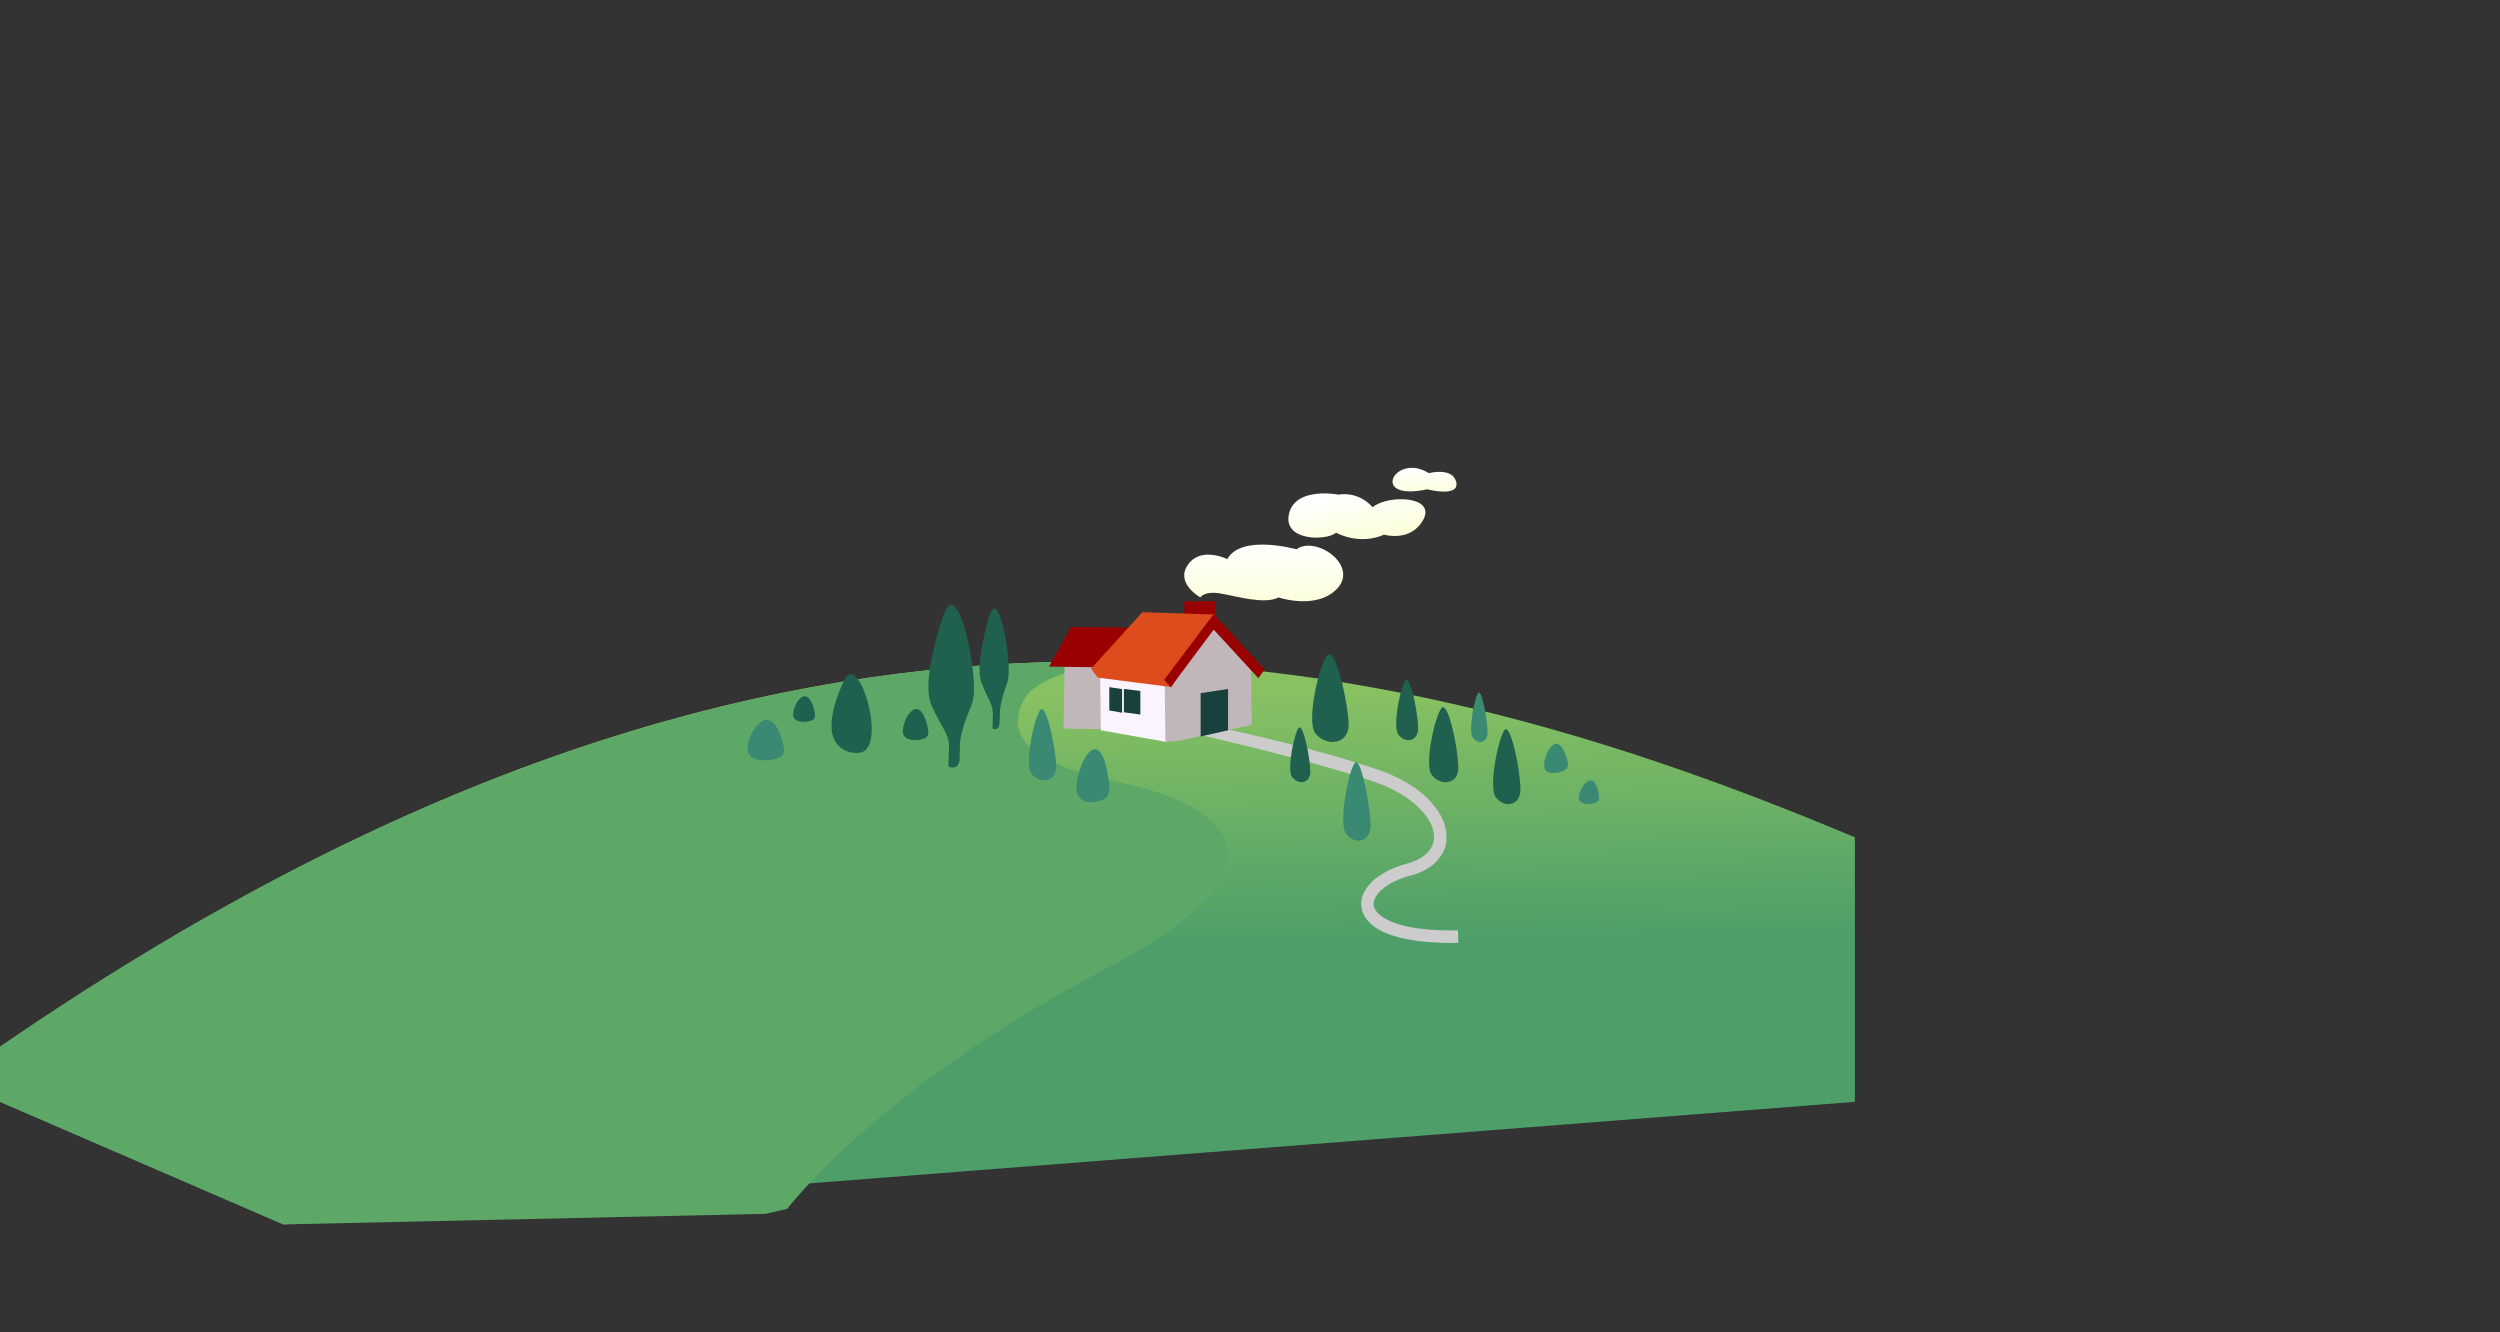 <svg width="1368" height="729" viewBox="0 0 1368 729" fill="none" xmlns="http://www.w3.org/2000/svg">
<rect x="0" y="0" width="1368" height="729" fill="#333333" stroke="none"/>
<path fill-rule="evenodd" clip-rule="evenodd" d="M0 572.743C415.313 287.271 727.706 337.036 1015 458.211V602.919L154.957 670L0 602.919V572.743Z" fill="url(#paint0_linear)"/>
<path d="M670.922 399C670.922 399 717.398 408.583 754.749 421.446C769.35 426.497 780.046 434.137 785.903 442.468C789.299 447 791.082 451.705 791.421 456.238C791.973 461.115 790.7 465.648 787.516 469.619C784.333 473.979 778.773 477.389 770.963 479.375C762.219 481.749 755.853 485.893 752.967 490.425C751.905 492.238 751.354 494.051 751.736 495.691C752.075 497.504 753.349 499.317 755.471 500.957C761.71 506.008 775.038 509.461 797.83 509.116L798 515.979C773.425 516.324 758.654 512.353 751.354 506.569C747.788 503.677 745.666 500.396 745.114 497.159C744.393 493.533 745.114 490.08 747.237 486.842C750.802 480.885 758.824 475.619 769.308 472.727C775.547 471.087 779.791 468.583 782.126 465.303C784.078 462.928 784.97 460.036 784.63 456.972C784.46 453.518 783.017 450.108 780.343 446.482C775.165 439.403 765.742 432.54 752.585 428.007C715.573 415.317 657.17 402.281 657 402.281L670.922 399Z" fill="#CCCCCC"/>
<path d="M0 572.768C230.702 414.429 429.639 359.235 610.253 362.106C587.436 365.705 565.56 372.005 559.995 383.489C546.724 409.929 579.944 421.585 616.204 428.955C652.464 436.497 727.167 466.151 604.003 530.687C480.668 595.223 430.752 661.5 430.752 661.5L418.894 664.2L155.143 670L0 602.936V572.768Z" fill="#5EA867"/>
<path d="M720.007 401.608C726.13 408.763 738.186 407.315 737.998 396.243C737.621 385.171 731.875 358.385 727.354 358.002C723.351 357.704 713.884 394.667 720.007 401.608Z" fill="#1F614E"/>
<path d="M736.442 456.005C741.069 462.513 750.201 461.184 749.997 451.179C749.669 441.35 745.369 417.399 742.093 417.001C739.022 416.824 731.978 449.674 736.442 456.005Z" fill="#398973"/>
<path d="M783.554 424.256C788.542 430.303 798.386 429.204 797.988 419.647C797.812 410.09 793.177 387.17 789.646 387C786.335 386.874 778.743 418.251 783.554 424.256Z" fill="#1F614E"/>
<path d="M765.171 401.996C768.944 406.918 776.161 405.866 775.997 398.294C775.833 390.721 772.389 372.169 769.641 372.001C767.222 371.833 761.563 397.032 765.171 401.996Z" fill="#1F614E"/>
<path d="M707.103 425.249C710.467 429.702 717.196 428.844 716.996 421.981C716.835 414.954 713.631 398.164 711.108 398.001C708.945 397.837 703.738 420.96 707.103 425.249Z" fill="#1F614E"/>
<path d="M818.46 436.19C823.138 442.396 832.163 441.129 831.998 431.589C831.832 422.218 827.485 399.381 824.007 399.001C821.068 398.832 813.947 430.154 818.46 436.19Z" fill="#1F614E"/>
<path d="M864.004 436.184C863.834 440.06 868.635 440.413 871.651 439.708C874.667 438.959 875.729 438.431 874.497 433.056C871.651 420.502 864.344 430.457 864.004 436.184Z" fill="#398973"/>
<path d="M845.005 419.168C845.176 423.646 850.737 423.459 854.331 422.293C857.924 420.94 858.993 420.147 857.026 413.896C851.978 398.827 844.791 412.123 845.005 419.168Z" fill="#398973"/>
<path d="M805.852 403.562C808.654 407.578 814.146 406.7 813.997 400.424C813.848 394.273 811.344 379.211 809.289 379.002C807.421 378.792 803.199 399.503 805.852 403.562Z" fill="#398973"/>
<path d="M589.012 430.692C588.659 439.059 596.412 439.95 601.39 438.337C606.368 436.892 608.218 435.321 606.192 423.726C601.214 395.27 589.54 417.865 589.012 430.692Z" fill="#398973"/>
<path d="M514.592 341.665C510.821 354.053 505.079 375.828 509.75 386.072C516.049 399.917 519.819 401.546 519.262 410.504L518.92 419.334C521.962 420.791 524.147 419.891 525.047 416.291L525.39 405.318C525.39 405.318 525.947 401.889 527.361 397.217C530.575 386.072 533.488 386.415 532.931 373.47C532.374 363.783 530.232 351.01 527.361 342.008C521.79 325.291 518.191 329.621 514.592 341.665Z" fill="#1F614E"/>
<path d="M540.252 340.876C537.794 350.152 534.127 366.235 537.127 373.724C541.127 384.063 543.585 385.339 543.251 391.934L543.085 398.53C545.001 399.593 546.418 398.87 546.918 396.189L547.251 388.148C547.251 388.148 547.584 385.467 548.459 382.063C550.543 373.851 552.292 374.021 551.959 364.405C551.626 357.257 550.376 347.811 548.459 341.216C544.96 328.75 542.543 331.983 540.252 340.876Z" fill="#1F614E"/>
<path d="M462.027 372.029C459.618 377.15 455.002 387.829 455.002 396.976C454.839 409.449 464.437 412.776 470.605 411.856C485.84 409.449 470.115 355.88 462.027 372.029Z" fill="#1F614E"/>
<path d="M409.003 409.617C408.83 416.083 417.492 416.626 423.094 415.583C428.524 414.373 430.506 413.121 427.791 404.402C421.284 382.833 409.175 399.98 409.003 409.617Z" fill="#398973"/>
<path d="M434 390.908C434 395.046 439.206 395.434 442.512 394.702C445.817 393.969 446.851 393.236 445.28 387.632C441.438 373.923 434.165 384.743 434 390.908Z" fill="#1F614E"/>
<path d="M494 400.16C494 404.982 500.064 405.557 503.859 404.628C507.654 403.699 509.056 402.77 507.159 396.09C502.621 379.368 494.165 392.551 494 400.16Z" fill="#1F614E"/>
<path d="M564.427 423.413C569.083 429.215 578.175 428.132 577.997 419.041C577.643 409.95 573.341 388.347 570.015 388.001C567.043 387.828 559.992 417.785 564.427 423.413Z" fill="#398973"/>
<path d="M665 329H648V344H665V329Z" fill="#990000"/>
<path d="M582.517 364L636 365.054L602.024 399L582 398.663L582.517 364Z" fill="#C1B6BA"/>
<path d="M574 364.767L586.047 343L648.424 343.893L663 366L574 364.767Z" fill="#990000"/>
<path d="M684 365.825L664.103 339L621.346 343.789L602 364.257L602.339 399.601L638.364 406L684 365.825Z" fill="#FBF3FF"/>
<path d="M684.445 365.065L664.374 343L637 345.893L637.726 406L645.413 405.309L685 396.587L684.445 365.065Z" fill="#C1B6BA"/>
<path d="M665 336.292L625.103 335L597 365.922L600.683 370.789L641.106 376L665 336.292Z" fill="#DD4C1D"/>
<path d="M692 366.369L664.133 336L637 372.009L640.624 376L664.133 344.547L688.592 371.098L692 366.369Z" fill="#990000"/>
<path d="M672 399.601L657 403V379.294L672 377V399.601Z" fill="#18413D"/>
<path d="M615 389.758L624 391V378.07L615 377V389.758Z" fill="#18413D"/>
<path d="M607 388.758L614 390V377.07L607 376V388.758Z" fill="#18413D"/>
<path fill-rule="evenodd" clip-rule="evenodd" d="M671.57 305.93C671.57 305.93 657.214 298.81 650.101 308.939C642.814 319.067 656.823 326.907 656.823 326.907C656.823 326.907 658.819 323.178 668.101 324.788C677.209 326.399 692.129 330.848 699.589 326.907C699.589 326.907 721.059 334.196 732.163 321.568C743.093 308.769 719.628 292.962 709.435 300.59C709.392 300.59 679.378 292.072 671.57 305.93Z" fill="url(#paint1_linear)"/>
<path fill-rule="evenodd" clip-rule="evenodd" d="M732.348 270.657C732.348 270.657 708.967 266.084 705.363 281.067C701.759 296.224 726.041 296.05 731.104 291.476C731.104 291.476 743.502 298.619 757.359 292.565C757.359 292.565 772.117 296.964 778.938 284.159C785.588 271.18 759.161 270.657 751.052 277.582C751.052 277.582 744.403 268.828 732.348 270.657Z" fill="url(#paint2_linear)"/>
<path fill-rule="evenodd" clip-rule="evenodd" d="M781.838 258.891C781.838 258.891 795.032 255.447 796.867 263.897C798.702 272.347 780.921 267.754 780.921 267.754C748.853 274.689 763.358 247.319 781.838 258.891Z" fill="url(#paint3_linear)"/>
<defs>
<linearGradient id="paint0_linear" x1="505.324" y1="382.248" x2="507.34" y2="519.053" gradientUnits="userSpaceOnUse">
<stop stop-color="#87C162"/>
<stop offset="1" stop-color="#4D9E69"/>
</linearGradient>
<linearGradient id="paint1_linear" x1="691.496" y1="297.371" x2="691.501" y2="328.061" gradientUnits="userSpaceOnUse">
<stop stop-color="white"/>
<stop offset="1" stop-color="#FBFFDD"/>
</linearGradient>
<linearGradient id="paint2_linear" x1="740.443" y1="269.992" x2="744.405" y2="293.032" gradientUnits="userSpaceOnUse">
<stop stop-color="white"/>
<stop offset="1" stop-color="#FBFFDD"/>
</linearGradient>
<linearGradient id="paint3_linear" x1="779.378" y1="255.656" x2="779.595" y2="269.413" gradientUnits="userSpaceOnUse">
<stop stop-color="white"/>
<stop offset="1" stop-color="#FBFFDD"/>
</linearGradient>
</defs>
</svg>
